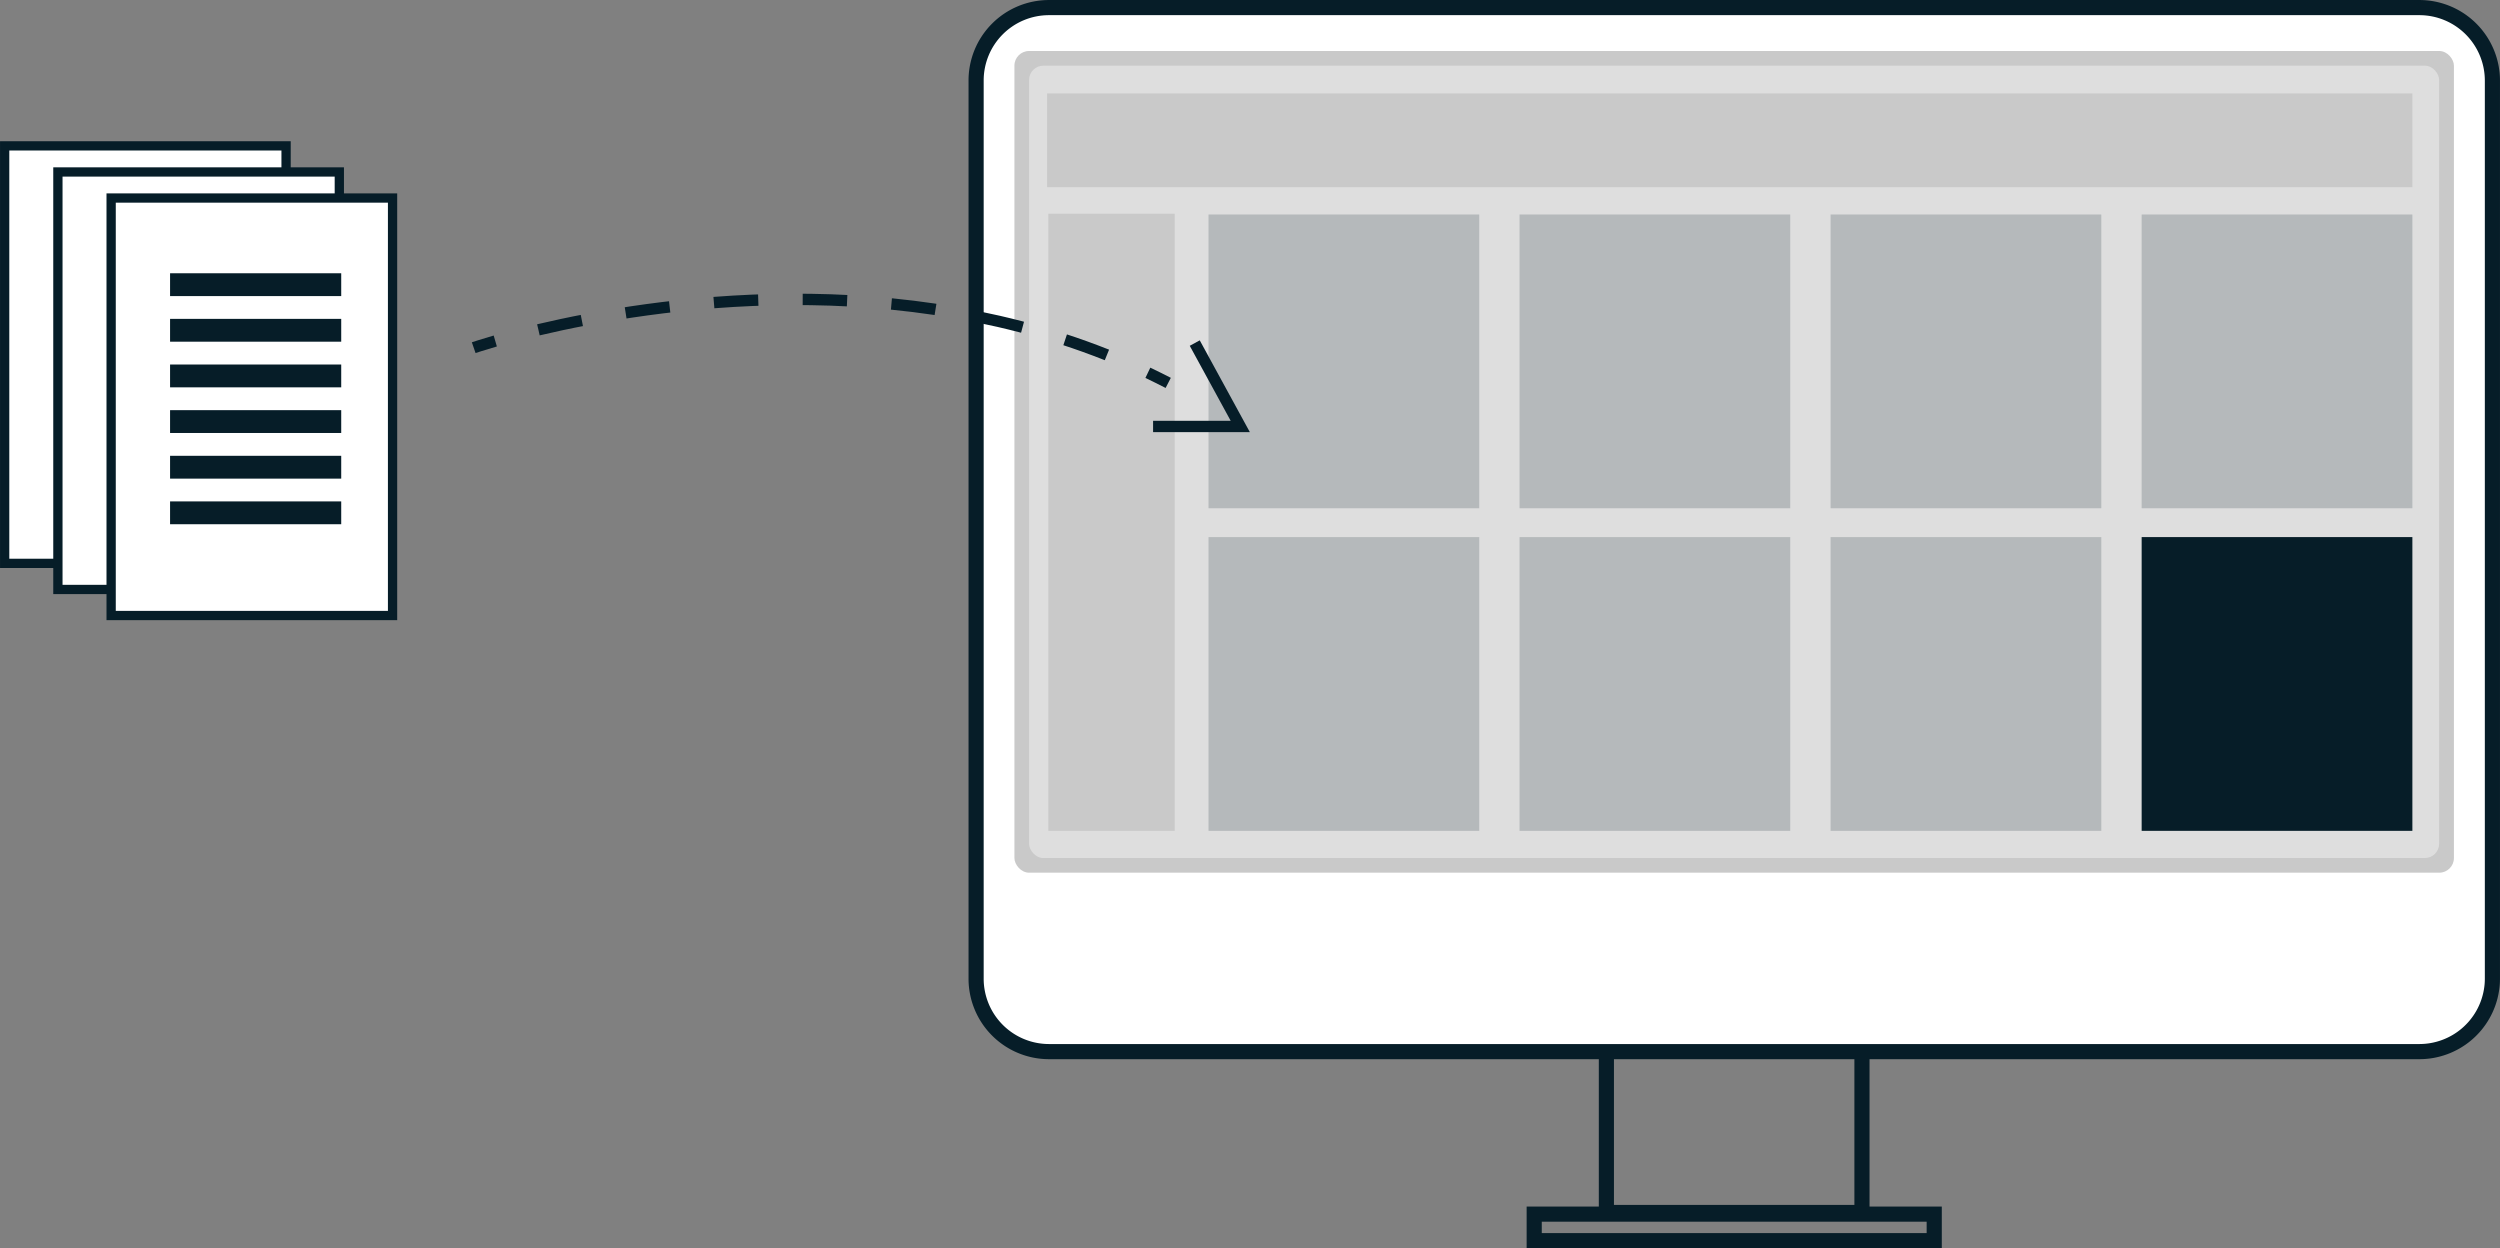 <svg xmlns="http://www.w3.org/2000/svg" viewBox="0 0 579.47 289.33"><rect x="0" y="0" width="579.47" height="289.33" fill="#808080" stroke="none"/><defs><style>.cls-1,.cls-8,.cls-9{fill:none;}.cls-1,.cls-7,.cls-8,.cls-9{stroke:#061d28;stroke-miterlimit:10;}.cls-1{stroke-width:3.51px;}.cls-2,.cls-7{fill:#fff;}.cls-3{fill:#c9c9c9;}.cls-4{fill:#dedede;}.cls-5,.cls-6{fill:#061d28;}.cls-5{opacity:0.19;}.cls-7{stroke-width:2.15px;}.cls-8,.cls-9{stroke-width:2.64px;}.cls-9{stroke-dasharray:10.3 10.3;}</style></defs><title>create-m</title><g id="Layer_2" data-name="Layer 2"><g id="Main_design" data-name="Main design"><rect class="cls-1" x="372.34" y="221.82" width="59.24" height="59.22"/><path class="cls-2" d="M577.71,18.68V226.82a16.21,16.21,0,0,1-.24,2.83,16.92,16.92,0,0,1-16.68,14.1H243.14a16.9,16.9,0,0,1-16.89-16.93V18.68A16.89,16.89,0,0,1,243.14,1.76H560.79A16.93,16.93,0,0,1,577.71,18.68Z"/><rect class="cls-3" x="235.13" y="11.82" width="333.66" height="190.46" rx="3.4"/><rect class="cls-4" x="238.53" y="15.22" width="326.83" height="183.66" rx="3.31"/><rect class="cls-1" x="355.61" y="281.42" width="92.72" height="6.15"/><path class="cls-1" d="M577.71,18.68V226.82a16.21,16.21,0,0,1-.24,2.83,16.92,16.92,0,0,1-16.68,14.1H243.14a16.9,16.9,0,0,1-16.89-16.93V18.68A16.89,16.89,0,0,1,243.14,1.76H560.79A16.93,16.93,0,0,1,577.71,18.68Z"/><rect class="cls-5" x="280.12" y="49.72" width="62.75" height="68.09"/><rect class="cls-5" x="280.12" y="124.49" width="62.75" height="68.09"/><rect class="cls-3" x="242.99" y="49.54" width="29.29" height="143.04"/><rect class="cls-5" x="352.21" y="49.72" width="62.75" height="68.09"/><rect class="cls-5" x="352.21" y="124.49" width="62.75" height="68.09"/><rect class="cls-5" x="424.31" y="49.72" width="62.75" height="68.09"/><rect class="cls-5" x="424.31" y="124.49" width="62.75" height="68.09"/><rect class="cls-5" x="496.41" y="49.72" width="62.75" height="68.09"/><rect class="cls-3" x="242.71" y="21.65" width="316.45" height="21.74"/><rect class="cls-6" x="496.41" y="124.49" width="62.75" height="68.09"/><rect class="cls-7" x="1.08" y="33.81" width="65.23" height="96.77"/><rect class="cls-7" x="13.42" y="39.86" width="65.23" height="96.77"/><rect class="cls-7" x="25.76" y="45.9" width="65.23" height="96.77"/><rect class="cls-6" x="39.42" y="63.34" width="39.67" height="5.29"/><rect class="cls-6" x="39.42" y="73.91" width="39.67" height="5.29"/><rect class="cls-6" x="39.42" y="84.49" width="39.67" height="5.29"/><rect class="cls-6" x="39.42" y="95.07" width="39.67" height="5.29"/><rect class="cls-6" x="39.42" y="105.65" width="39.67" height="5.29"/><rect class="cls-6" x="39.42" y="116.22" width="39.67" height="5.29"/><path class="cls-8" d="M109.8,80.59s1.77-.61,5-1.55"/><path class="cls-9" d="M124.8,76.45c26.53-6.26,83.88-15.15,136.57,7.82"/><path class="cls-8" d="M266.06,86.41q2.37,1.13,4.72,2.34"/><polyline class="cls-8" points="276.93 79.52 287.48 98.85 267.27 98.85"/></g></g></svg>